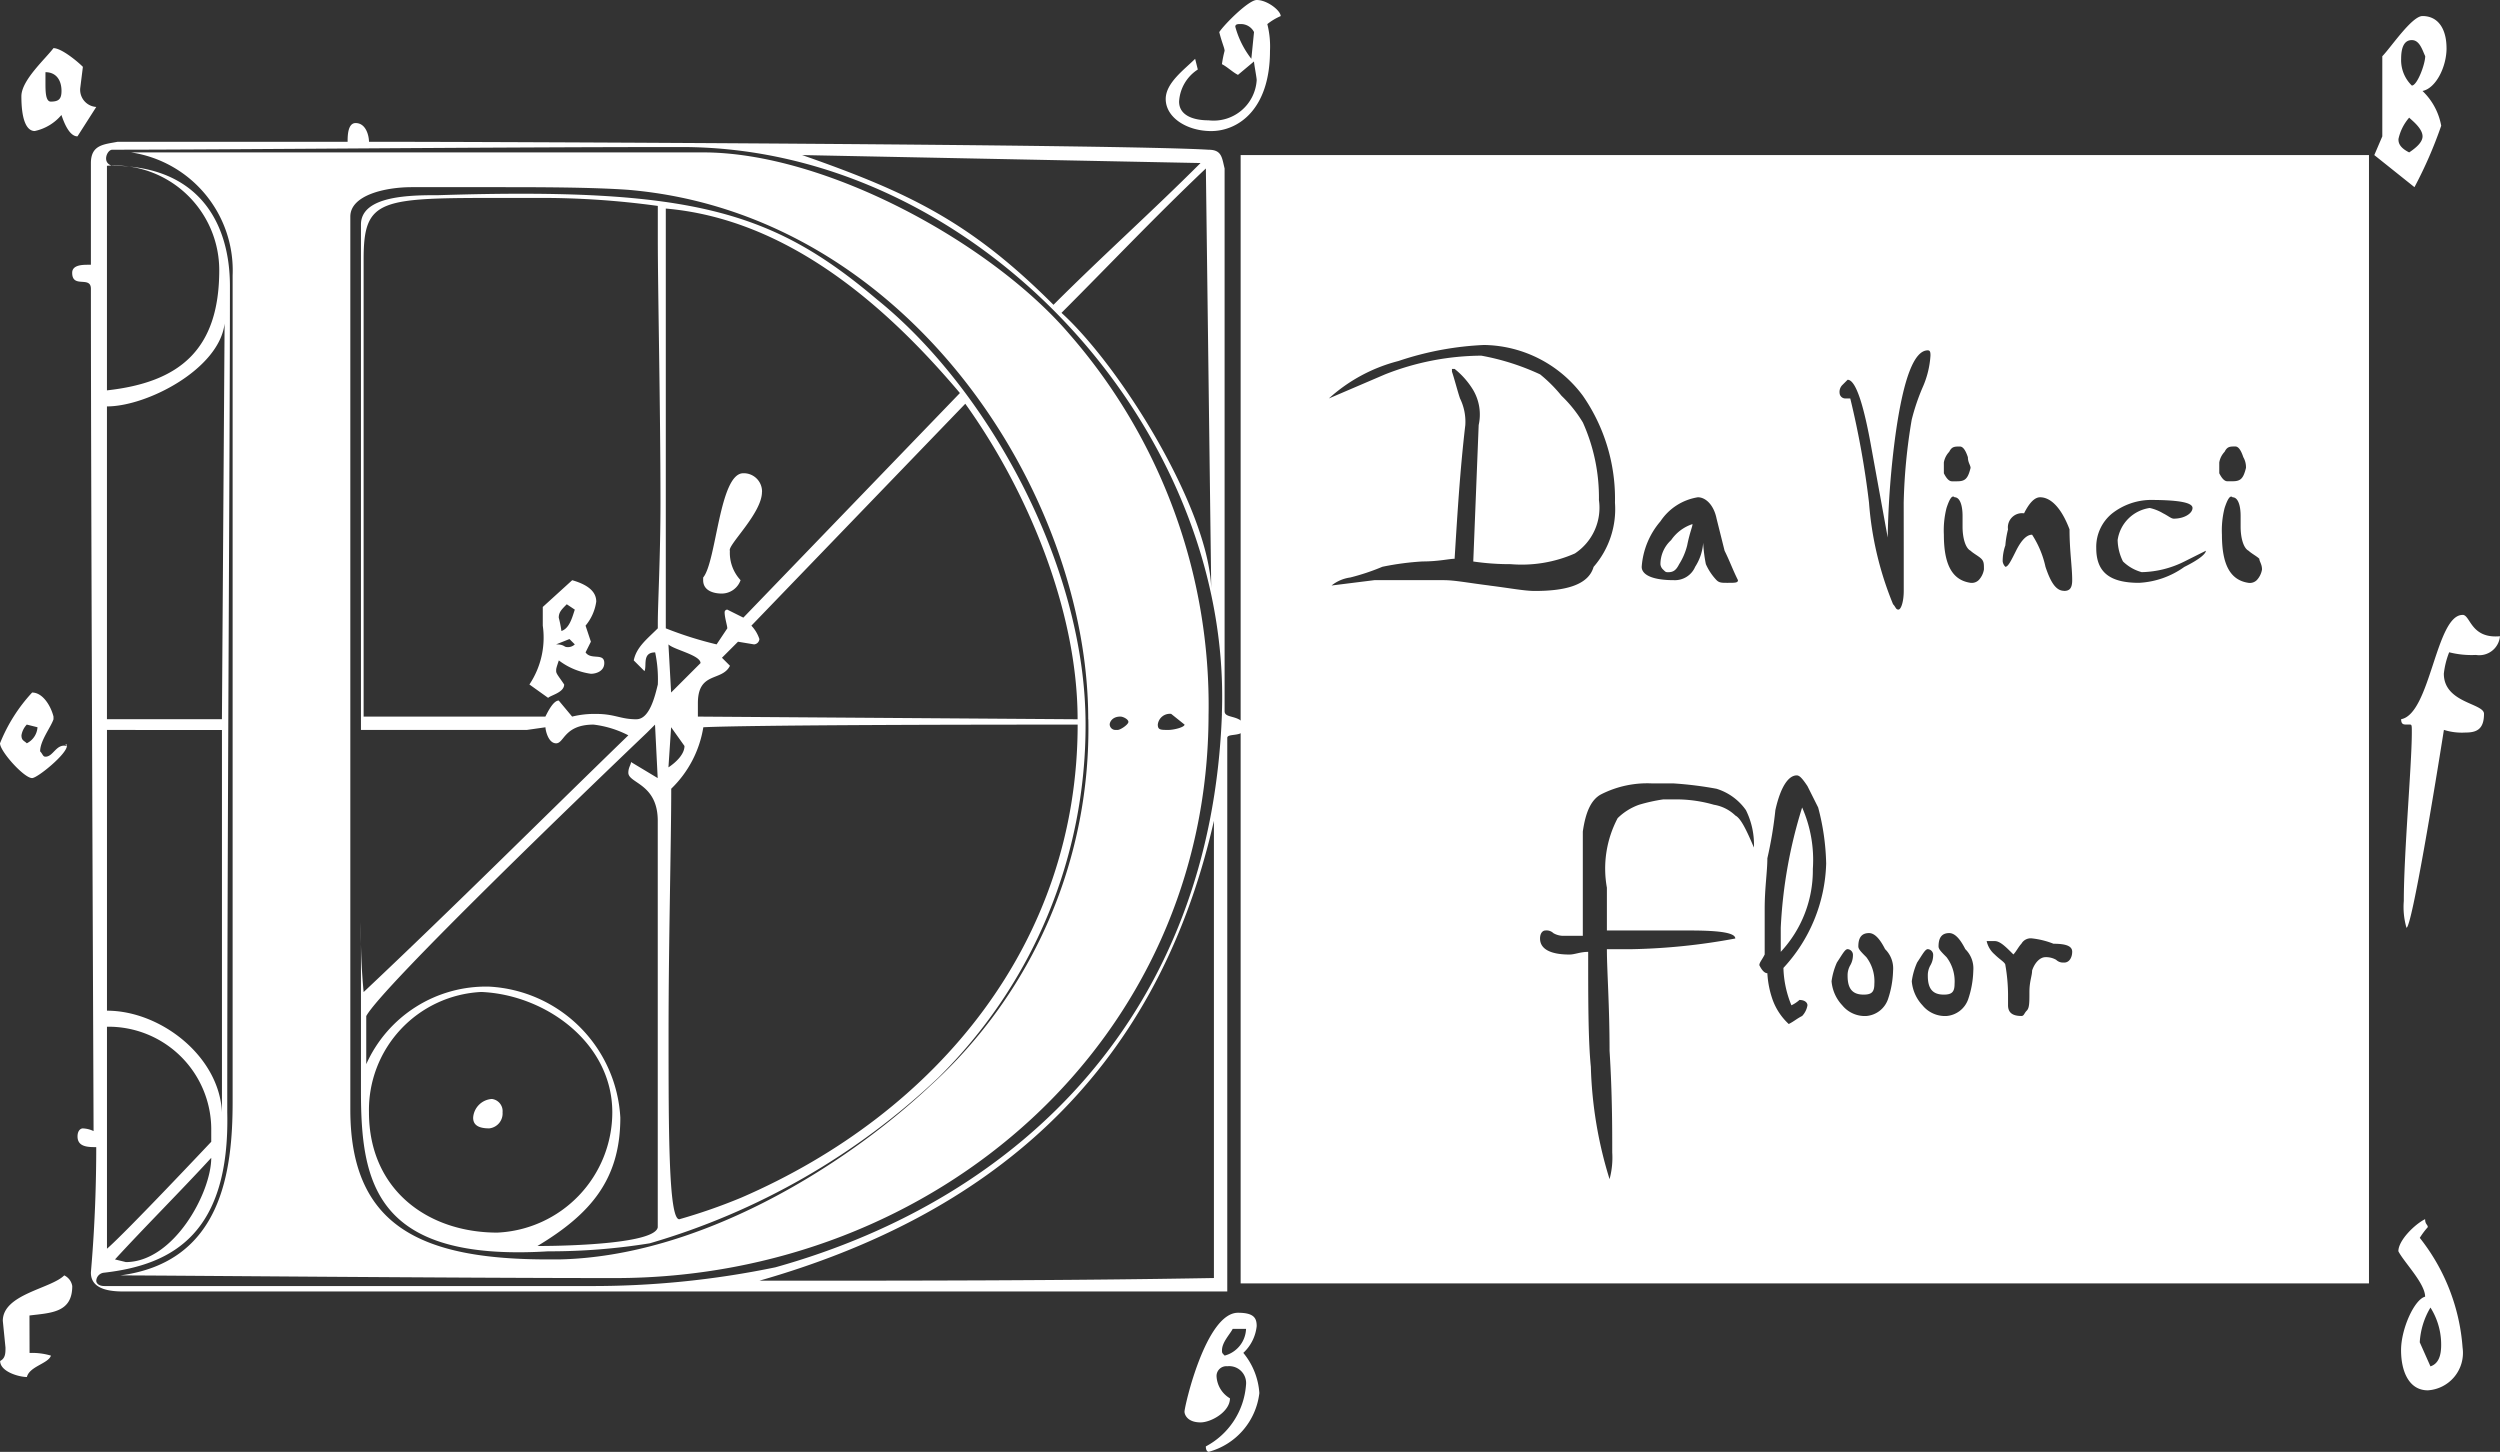 <svg xmlns="http://www.w3.org/2000/svg" width="105.802" height="61.444" viewBox="0 0 105.802 61.444">
  <rect x="0" y="0" width="105.802" height="61.444" fill="#333333" stroke="none"/>
  <g id="logo" transform="translate(-1.1 -0.4)">
    <path id="パス_65" data-name="パス 65" d="M6.418,53.81,5.966,53.7c1.245-1.358,2.829-2.942,4.074-4.3,0,1.471-1.584,4.413-3.621,4.413m3.621-5.092s-3.621,3.847-4.413,4.526V43.852a4.348,4.348,0,0,1,4.413,4.413Zm.453-17.426V47.473c-.113-2.376-2.6-4.3-4.866-4.3V31.292Zm41.755-.679a23.9,23.9,0,0,0-5.884-16.068C43.081,10.7,36.066,6.85,30.86,6.85H6.645a5.049,5.049,0,0,1,4.3,5.205V47.021c0,2.942-.453,6.789-4.753,7.355,1.811,0,14.032.113,20.934.113,13.579,0,25.121-10.071,25.121-23.876m-49.9,25.46h0c.905-.113,1.811-.113,1.811-1.245a.606.606,0,0,0-.339-.453c-.566.566-2.6.792-2.6,1.924l.113,1.132c0,.226,0,.453-.226.566,0,.453.792.679,1.132.679.113-.453.905-.566,1.018-.905a2.812,2.812,0,0,0-.905-.113ZM52.926,30.5V7.529c-.113-.453-.113-.792-.679-.792C48.626,6.51,21.921,6.4,16.716,6.4c0-.226-.113-.792-.566-.792-.339,0-.339.566-.339.792H6.079c-.566.113-1.132.113-1.132.905v4.3H4.834c-.226,0-.679,0-.679.339,0,.679.792.113.792.679,0,9.053.113,35.079.113,35.645a1.17,1.17,0,0,0-.453-.113c-.113,0-.226.113-.226.339,0,.453.453.453.792.453,0,3.055-.226,5.205-.226,5.318,0,.792,1.018.792,1.471.792H53.039V31.631c0-.226.679,0,.792-.453-.226-.566-.905-.339-.905-.679m-42.434.339H5.626V17.6c1.7,0,4.753-1.584,4.979-3.508ZM27.013,47.473a5.1,5.1,0,0,1-4.866,5.092c-2.942,0-5.432-1.811-5.432-5.092a5,5,0,0,1,4.753-5.092c2.716.113,5.545,2.15,5.545,5.092M25.2,27.445l.226.226a.416.416,0,0,1-.339.113c-.113,0-.113-.113-.453-.113Zm.226-1.245c-.113.339-.226.792-.566.905a4.9,4.9,0,0,0-.113-.566c0-.226.113-.339.339-.566Zm7.242-4.3c0-.113-.113-.339-.226-.339h-.113a3.849,3.849,0,0,0-.113,1.132c.113-.226.453-.453.453-.792m-10.3,25.574a.518.518,0,0,0-.453-.566.85.85,0,0,0-.792.792c0,.226.113.453.679.453a.634.634,0,0,0,.566-.679M25.881,28.01l.226-.453-.226-.679a2.033,2.033,0,0,0,.453-1.018c0-.339-.226-.679-1.018-.905l-1.245,1.132v.792a3.571,3.571,0,0,1-.566,2.489l.792.566c.113-.113.679-.226.679-.566-.226-.339-.339-.453-.339-.566s0-.113.113-.453a2.9,2.9,0,0,0,1.358.566c.226,0,.566-.113.566-.453,0-.453-.566-.113-.792-.453m7.468-6.789a.773.773,0,0,0-.792-.792c-1.018,0-1.132,3.734-1.7,4.413v.113c0,.453.453.566.792.566a.851.851,0,0,0,.792-.566,1.7,1.7,0,0,1-.453-1.245c-.113-.226,1.358-1.584,1.358-2.489M27.805,32.65c0,.113-.113.226-.113.453,0,.453,1.245.453,1.245,2.037v17.2c-.113.679-3.621.792-5.092.792,2.263-1.358,3.508-2.829,3.508-5.432a5.873,5.873,0,0,0-5.545-5.545A5.549,5.549,0,0,0,16.6,45.437V43.4c.679-1.245,9.392-9.618,11.882-11.995l.339-.339.113,2.263ZM16.489,42.381a26.574,26.574,0,0,1-.113-2.942V31.292h7.016l.792-.113c0,.113.113.679.453.679s.339-.792,1.584-.792a4.318,4.318,0,0,1,1.471.453c-3.621,3.508-7.355,7.242-11.2,10.863m15.955,8.713a23.7,23.7,0,0,1-2.6.905c-.453,0-.453-3.734-.453-7.921,0-3.847.113-8.034.113-10.3a4.639,4.639,0,0,0,1.358-2.6s1.358-.113,15.842-.113c0,9.166-5.884,16.408-14.258,20.029M30.068,31.971c0,.339-.339.679-.679.905l.113-1.7Zm-.679-1.584c.113.113.226.453.453.453l.113-.339c0-.113.113-.226.113-.453,0-.113,0-.113-.113-.226Zm.113-.679-.113-2.037c.226.226,1.358.453,1.358.792Zm-1.471,1.132c-.679,0-.905-.226-1.7-.226a3.9,3.9,0,0,0-1.018.113l-.566-.679c-.226,0-.453.453-.566.679H16.489V11.376c0-2.6.679-2.6,6-2.6h1.358a36.053,36.053,0,0,1,5.092.339v1.358c0,2.263.113,7.242.113,11.2,0,2.263-.113,4.3-.113,5.092v.226c-.453.453-.905.792-1.018,1.358l.453.453c.113-.226-.113-.792.453-.792a5.509,5.509,0,0,1,.113,1.358c-.113.453-.339,1.471-.905,1.471m2.6-.113V30.16c0-1.358,1.018-.905,1.358-1.584l-.339-.339.679-.679.679.113a.243.243,0,0,0,.226-.226,1.507,1.507,0,0,0-.339-.566l9.053-9.392c2.6,3.621,4.753,8.713,4.753,13.353l-16.068-.113Zm1.924-4.187-.679-.339a.111.111,0,0,0-.113.113c0,.226.113.566.113.679l-.453.679a15.721,15.721,0,0,1-2.15-.679V9.226c5.205.453,9.392,4.187,12.447,7.808Zm14.6,4.3a20.4,20.4,0,0,1-6.676,15.5C36.745,49.85,30.634,53.584,24.75,53.7H24.3c-5.318,0-8.374-1.358-8.374-6.337V9.566c0-.905,1.471-1.245,2.6-1.245h3.508c1.811,0,4.074,0,5.658.113,11.882,1.018,19.463,12.9,19.463,22.405m1.7.113c0,.113-.339.339-.453.339h-.113a.243.243,0,0,1-.226-.226c0-.113.113-.339.453-.339.113,0,.339.113.339.226m2.376.113c0,.113-.453.226-.679.226-.339,0-.453,0-.453-.226a.512.512,0,0,1,.566-.453Zm-48.544.113a.818.818,0,0,1-.453.679c-.113-.113-.226-.113-.226-.339a.858.858,0,0,1,.226-.453Zm51.147,25.46a1.218,1.218,0,0,1-.905,1.132c-.113-.113-.113-.113-.113-.226,0-.339.339-.679.453-.905ZM5.626,16.921V7.416a4.433,4.433,0,0,1,4.753,4.413c0,3.395-1.7,4.753-4.753,5.092m98.786,40.4c0,.453-.113.792-.453.905l-.453-1.018a3.209,3.209,0,0,1,.453-1.471,2.929,2.929,0,0,1,.453,1.584M3.024,3.455c.453,0,.679.339.679.792,0,.339-.113.453-.453.453-.226,0-.226-.453-.226-.792Zm51.034-.566a3.812,3.812,0,0,1-.679-1.358c0-.113.113-.113.226-.113a.622.622,0,0,1,.566.339Zm49,3.961c-.453-.226-.453-.453-.453-.566a2.029,2.029,0,0,1,.453-.905c.113.113.566.453.566.792,0,.226-.226.453-.566.679m.113-2.829a1.5,1.5,0,0,1-.453-1.132c0-.453.113-.792.453-.792s.453.453.566.679c0,.339-.339,1.245-.566,1.245M52.247,61.844a2.93,2.93,0,0,0,2.15-2.489,2.981,2.981,0,0,0-.679-1.7,1.8,1.8,0,0,0,.566-1.132c0-.339-.113-.566-.792-.566-1.358,0-2.263,3.961-2.263,4.187,0,.113.113.453.679.453.453,0,1.245-.453,1.245-1.018a1.154,1.154,0,0,1-.566-.905.414.414,0,0,1,.453-.453.715.715,0,0,1,.792.792,3.215,3.215,0,0,1-1.7,2.6c0,.226.113.226.113.226M3.929,31.971c0-.113-.113-.113,0,0-.453-.113-.566.453-.905.453-.113,0-.113-.113-.226-.226,0-.453.453-1.018.566-1.358v-.113c-.113-.453-.453-1.018-.905-1.018A6.96,6.96,0,0,0,1.1,31.858c0,.339,1.018,1.471,1.358,1.471.226,0,1.471-1.018,1.471-1.358M5.174,4.926a.728.728,0,0,1-.679-.792l.113-.905C4.382,3,3.7,2.437,3.363,2.437c-.339.453-1.358,1.358-1.358,2.037,0,1.018.226,1.471.566,1.471A2.03,2.03,0,0,0,3.7,5.266c.113.339.339.905.679.905Zm100.144,52.5a8.457,8.457,0,0,0-1.811-4.639,3.347,3.347,0,0,1,.339-.453c0-.113-.113-.113-.113-.339-.453.226-1.132.905-1.132,1.358.226.453,1.132,1.358,1.132,1.924-.453.113-1.018,1.358-1.018,2.263s.339,1.7,1.132,1.7a1.587,1.587,0,0,0,1.471-1.811m0-31.005c-1.132,0-1.358,4.187-2.6,4.413,0,.226.113.226.226.226h.113c.113,0,.113,0,.113.339,0,1.358-.339,5.092-.339,7.129a3.154,3.154,0,0,0,.113,1.132c.226,0,1.245-6.224,1.584-8.374a2.492,2.492,0,0,0,.905.113c.453,0,.792-.113.792-.792,0-.453-1.7-.453-1.7-1.7a3.5,3.5,0,0,1,.226-.905,3.85,3.85,0,0,0,1.132.113.881.881,0,0,0,1.018-.792c-1.245.113-1.245-.905-1.584-.905M54.284.4c-.339,0-1.358,1.018-1.584,1.358.113.453.226.679.226.792a4.9,4.9,0,0,0-.113.566c.226.113.453.339.679.453L54.171,3c0,.113.113.679.113.792a1.825,1.825,0,0,1-2.037,1.7C51.568,5.492,51,5.266,51,4.7a1.729,1.729,0,0,1,.792-1.358l-.113-.453c-.453.453-1.245,1.018-1.245,1.7,0,.792.905,1.358,1.924,1.358,1.132,0,2.489-.905,2.489-3.395a3.85,3.85,0,0,0-.113-1.132,2.473,2.473,0,0,1,.566-.339C55.3.853,54.737.4,54.284.4m50.355,2.037c0-.792-.339-1.358-1.018-1.358-.453,0-1.358,1.358-1.7,1.7V6.171l-.339.792,1.7,1.358a18.055,18.055,0,0,0,1.132-2.6,2.7,2.7,0,0,0-.792-1.471c.566-.113,1.018-1.018,1.018-1.811M51.908,7.3c-2.037,2.037-4.187,3.961-6.224,6-3.508-3.508-6.11-4.753-10.637-6.337Zm.566,47.187c-6.337.113-12.787.113-19.237.113,9.505-2.716,16.747-8.487,19.237-19.463ZM52.36,25.295c-.113-3.395-3.847-9.392-6.337-11.655,2.037-2.037,3.961-4.074,6.11-6.11Zm-5.318,5.771c0-6.789-4.187-14.258-8.826-17.992C33.8,9.339,30.408,8.321,19.658,8.66c-1.132,0-3.282,0-3.282,1.245V46.568c0,3.847.566,7.242,7.921,6.789a26.481,26.481,0,0,0,4.3-.339A29.883,29.883,0,0,0,40.818,46a20.941,20.941,0,0,0,6.224-14.937m5.771-.453c-.453,12.56-8.374,20.481-18.9,23.424a38.073,38.073,0,0,1-7.921.792H5.513c-.226,0-.339-.113-.339-.226a.361.361,0,0,1,.339-.339c2.942-.339,5.318-1.7,5.205-6.789v-.226c0-11.542.113-27.95.113-34.739,0-2.716-1.358-5.092-4.979-5.092-.453-.113-.226-.679,0-.679,4.526,0,16.181-.113,24.1-.113,12.447,0,23.31,11.882,22.858,23.989" fill="#fff"/>
    <g id="グループ_5" data-name="グループ 5" transform="translate(53.605 6.963)">
      <path id="パス_66" data-name="パス 66" d="M47.5,6.2V53.952H95.252V6.2ZM77.26,19.213a.858.858,0,0,1,.226-.453c.113-.226.226-.226.453-.226.113,0,.226.113.339.453,0,.226.113.339.113.453-.113.453-.226.566-.566.566H77.6q-.17,0-.339-.339ZM65.266,21.7a2.342,2.342,0,0,1,1.584-1.018c.339,0,.679.339.792.905l.339,1.358c.226.453.339.792.566,1.245,0,.113-.113.113-.453.113-.226,0-.339,0-.453-.113a2.367,2.367,0,0,1-.453-.679,6.093,6.093,0,0,1-.113-.905,2.148,2.148,0,0,1-.339,1.018.932.932,0,0,1-.905.566c-.905,0-1.358-.226-1.358-.566A3.31,3.31,0,0,1,65.266,21.7Zm-7.242,2.716c-.905-.113-1.471-.226-1.924-.226H53.158l-1.811.226a1.616,1.616,0,0,1,.792-.339,9.435,9.435,0,0,0,1.358-.453,11.768,11.768,0,0,1,1.7-.226c.679,0,1.132-.113,1.358-.113.113-1.811.226-3.734.453-5.658a2.238,2.238,0,0,0-.226-1.132c-.113-.339-.226-.792-.339-1.132v-.113h.113a3.366,3.366,0,0,1,.792.905,2.051,2.051,0,0,1,.226,1.471L57.345,23.4a10.757,10.757,0,0,0,1.584.113,5.59,5.59,0,0,0,2.716-.453A2.318,2.318,0,0,0,62.663,20.8a7.739,7.739,0,0,0-.679-3.282,5.455,5.455,0,0,0-.905-1.132,6.111,6.111,0,0,0-.905-.905,10.2,10.2,0,0,0-2.489-.792,11.265,11.265,0,0,0-4.074.792L51.234,16.5a6.947,6.947,0,0,1,2.942-1.584,13.124,13.124,0,0,1,3.621-.679,5.3,5.3,0,0,1,4.187,2.15,7.647,7.647,0,0,1,1.358,4.526,3.726,3.726,0,0,1-.905,2.716c-.226.792-1.245,1.018-2.489,1.018C59.495,24.645,58.929,24.531,58.024,24.418Zm10.41,9.732a1.7,1.7,0,0,0-.905-.453,5.733,5.733,0,0,0-1.471-.226h-.679a7.213,7.213,0,0,0-1.018.226,2.464,2.464,0,0,0-.905.566A4.568,4.568,0,0,0,63,37.205v1.811H66.51c1.358,0,1.924.113,1.924.339a26.4,26.4,0,0,1-4.413.453H63c0,.905.113,2.376.113,4.3.113,1.811.113,3.282.113,4.3a3.489,3.489,0,0,1-.113,1.132,17.566,17.566,0,0,1-.792-4.753c-.113-1.132-.113-2.829-.113-4.866-.339,0-.566.113-.792.113-.792,0-1.245-.226-1.245-.679,0-.226.113-.339.226-.339a.416.416,0,0,1,.339.113.855.855,0,0,0,.453.113h.792V34.829c.113-.792.339-1.358.792-1.584a4.308,4.308,0,0,1,2.15-.453h.905a15.5,15.5,0,0,1,1.811.226,2.373,2.373,0,0,1,1.245.905,3.286,3.286,0,0,1,.339,1.584C68.887,34.716,68.66,34.263,68.434,34.15Zm2.376,8.034a1.4,1.4,0,0,0,.339-.226c.226,0,.339.113.339.226a.858.858,0,0,1-.226.453c-.226.113-.339.226-.566.339a2.61,2.61,0,0,1-.679-1.018,4.02,4.02,0,0,1-.226-1.132q-.17,0-.339-.339c0-.113.113-.226.226-.453V38.11c0-.905.113-1.584.113-2.15a16.939,16.939,0,0,0,.339-2.037c.226-1.018.566-1.471.905-1.471.113,0,.226.113.453.453l.453.905a9.974,9.974,0,0,1,.339,2.376A6.768,6.768,0,0,1,70.471,40.6,4.442,4.442,0,0,0,70.81,42.184Zm4.074-.226a1.061,1.061,0,0,1-.905.679,1.229,1.229,0,0,1-1.018-.453,1.685,1.685,0,0,1-.453-1.018,2.879,2.879,0,0,1,.226-.792c.226-.339.339-.566.453-.566a.243.243,0,0,1,.226.226.855.855,0,0,1-.113.453.855.855,0,0,0-.113.453c0,.566.226.792.679.792.339,0,.453-.113.453-.453a1.689,1.689,0,0,0-.339-1.132c-.226-.226-.339-.339-.339-.453,0-.339.113-.566.453-.566q.339,0,.679.679a1.141,1.141,0,0,1,.339.905A4.067,4.067,0,0,1,74.884,41.958Zm.679-19.124v1.811c0,.453-.113.792-.226.792s-.113-.113-.226-.226a14.034,14.034,0,0,1-1.018-4.3A37.033,37.033,0,0,0,73.3,16.5h-.226a.243.243,0,0,1-.226-.226.416.416,0,0,1,.113-.339l.226-.226c.339,0,.679,1.018,1.018,2.942l.679,3.734a36.888,36.888,0,0,1,.339-4.413c.339-2.376.792-3.508,1.358-3.508.113,0,.113.113.113.226a3.912,3.912,0,0,1-.339,1.358A8.9,8.9,0,0,0,75.9,17.4a23.9,23.9,0,0,0-.339,3.508Zm2.716,19.124a1.061,1.061,0,0,1-.905.679,1.229,1.229,0,0,1-1.018-.453,1.685,1.685,0,0,1-.453-1.018,2.879,2.879,0,0,1,.226-.792c.226-.339.339-.566.453-.566a.243.243,0,0,1,.226.226.855.855,0,0,1-.113.453.855.855,0,0,0-.113.453c0,.566.226.792.679.792.339,0,.453-.113.453-.453a1.689,1.689,0,0,0-.339-1.132c-.226-.226-.339-.339-.339-.453,0-.339.113-.566.453-.566q.339,0,.679.679a1.141,1.141,0,0,1,.339.905A4.067,4.067,0,0,1,78.279,41.958Zm.453-17.766a.416.416,0,0,1-.339.113c-.792-.113-1.132-.792-1.132-2.037a3.85,3.85,0,0,1,.113-1.132c.113-.339.226-.566.339-.453.226,0,.339.339.339.792v.453c0,.453.113.905.339,1.018.113.113.339.226.453.339s.113.226.113.453A.858.858,0,0,1,78.731,24.192Zm3.621,16.181a.416.416,0,0,1-.339-.113.855.855,0,0,0-.453-.113c-.226,0-.453.226-.566.566,0,.226-.113.453-.113.905s0,.679-.113.792-.113.226-.226.226c-.339,0-.566-.113-.566-.453v-.453a7.482,7.482,0,0,0-.113-1.245c0-.113-.226-.226-.453-.453a1.034,1.034,0,0,1-.339-.566h.339c.226,0,.453.226.792.566.113-.113.226-.339.339-.453a.452.452,0,0,1,.453-.226,3.5,3.5,0,0,1,.905.226c.566,0,.792.113.792.339S82.579,40.374,82.352,40.374Zm0-15.729c-.339,0-.566-.339-.792-1.018a4.1,4.1,0,0,0-.566-1.358q-.339,0-.679.679c-.226.453-.339.679-.453.679a.4.4,0,0,1-.113-.226,1.991,1.991,0,0,1,.113-.679,4,4,0,0,1,.113-.679.6.6,0,0,1,.679-.679q.339-.679.679-.679c.453,0,.905.453,1.245,1.358,0,.905.113,1.584.113,2.15C82.692,24.531,82.579,24.645,82.352,24.645Zm5.092-1.018a3.607,3.607,0,0,1-1.924.679c-1.245,0-1.811-.453-1.811-1.471a1.825,1.825,0,0,1,.679-1.471,2.7,2.7,0,0,1,1.584-.566c1.245,0,1.811.113,1.811.339s-.339.453-.792.453c-.113,0-.226-.113-.453-.226a1.912,1.912,0,0,0-.566-.226,1.6,1.6,0,0,0-1.358,1.358,2.132,2.132,0,0,0,.226.905,1.824,1.824,0,0,0,.792.453,4.221,4.221,0,0,0,1.811-.453l.905-.453C88.35,23.06,88.123,23.287,87.445,23.626Zm1.471-4.413a.858.858,0,0,1,.226-.453c.113-.226.226-.226.453-.226.113,0,.226.113.339.453a.855.855,0,0,1,.113.453c-.113.453-.226.566-.566.566h-.226q-.17,0-.339-.339ZM90.5,24.192a.416.416,0,0,1-.339.113c-.792-.113-1.132-.792-1.132-2.037a3.849,3.849,0,0,1,.113-1.132c.113-.339.226-.566.339-.453.226,0,.339.339.339.792v.453c0,.453.113.905.339,1.018.113.113.339.226.453.339,0,.113.113.226.113.453A.858.858,0,0,1,90.5,24.192Z" transform="translate(-47.5 -6.2)" fill="#fff"/>
      <path id="パス_67" data-name="パス 67" d="M67.7,35.692V36.71A5.06,5.06,0,0,0,69.058,33.2a5.518,5.518,0,0,0-.453-2.6A20.179,20.179,0,0,0,67.7,35.692Z" transform="translate(-44.842 -2.99)" fill="#fff"/>
      <path id="パス_68" data-name="パス 68" d="M63.539,22.037c.226,0,.339-.113.453-.339a2.7,2.7,0,0,0,.339-.792c.113-.566.226-.792.226-.905a1.76,1.76,0,0,0-.905.679A1.382,1.382,0,0,0,63.2,21.7a.35.35,0,0,0,.113.226C63.426,22.037,63.426,22.037,63.539,22.037Z" transform="translate(-45.434 -4.384)" fill="#fff"/>
    </g>
    <rect id="長方形_18" data-name="長方形 18" width="47.752" height="47.752" transform="translate(53.605 6.963)" fill="none"/>
  </g>
</svg>
